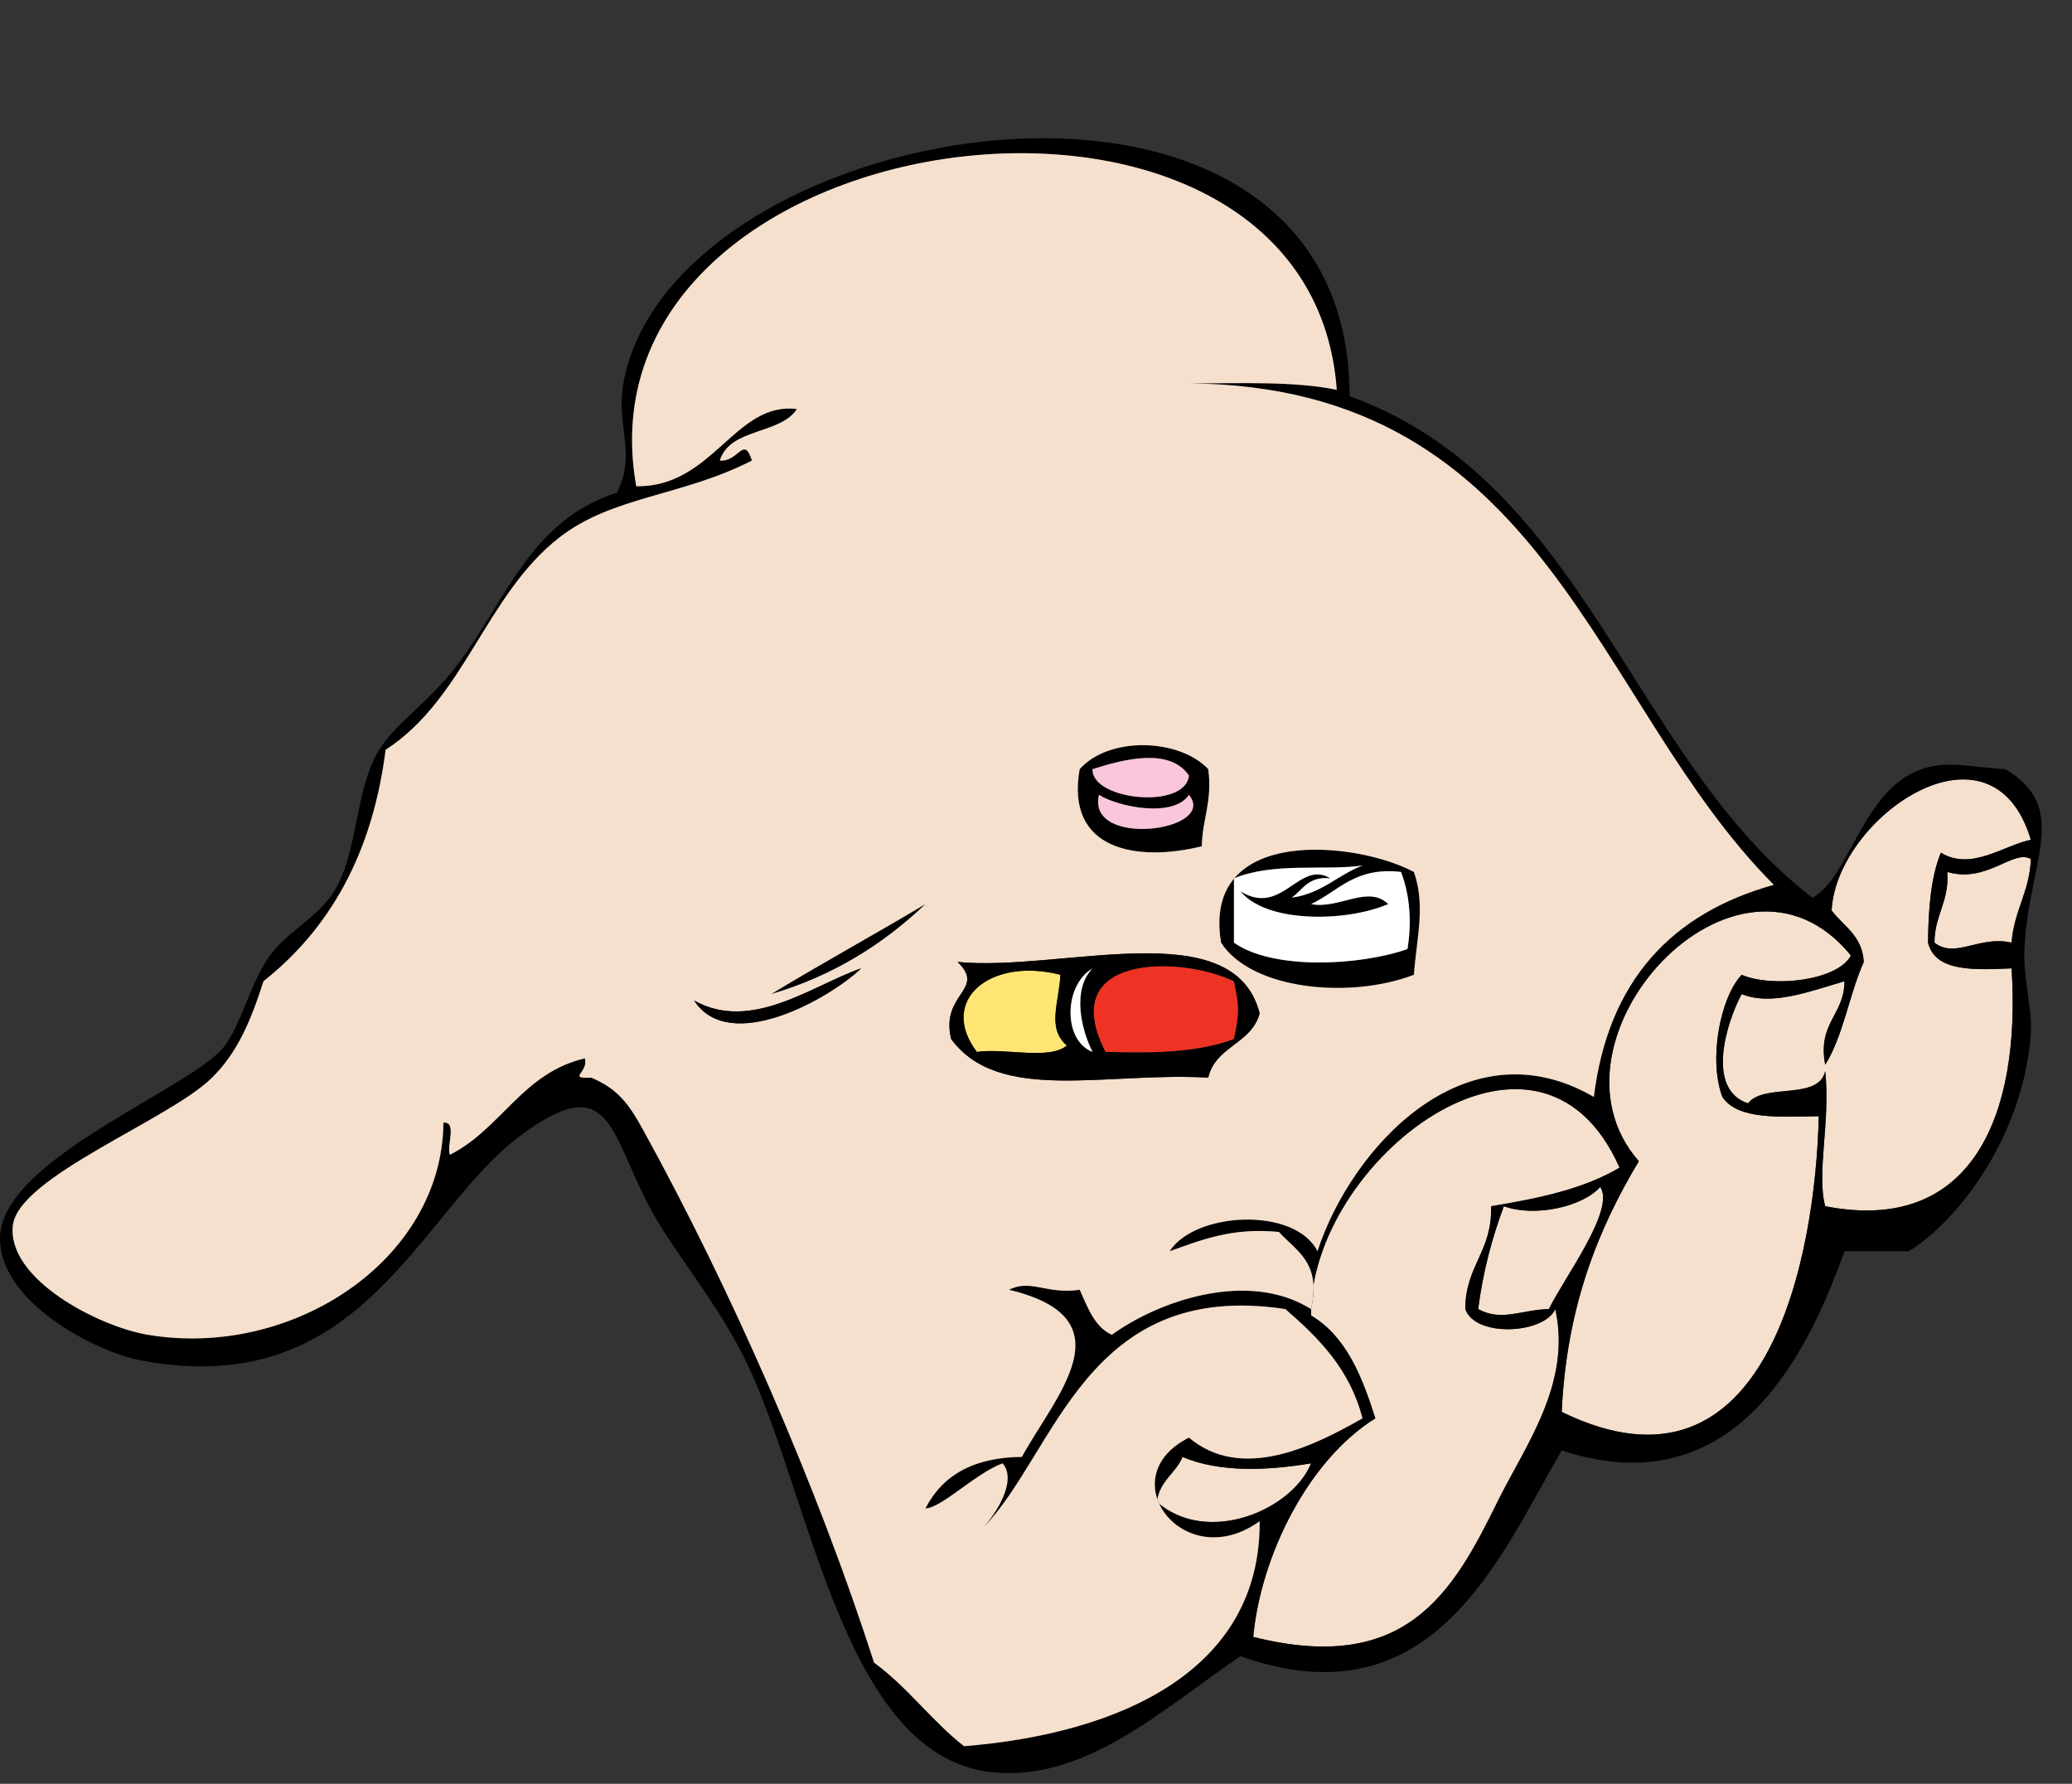 <?xml version="1.0" encoding="UTF-8"?><svg xmlns="http://www.w3.org/2000/svg" xmlns:xlink="http://www.w3.org/1999/xlink" height="277.5" preserveAspectRatio="xMidYMid meet" version="1.0" viewBox="-0.0 -21.5 322.4 277.5" width="322.4" zoomAndPan="magnify"><rect x="-0.0" y="-21.5" width="322.4" height="277.5" fill="#333333" stroke="none"/><g id="change1_1"><path d="m188,98.143c.673,5.006-.926,7.74-1,12-9.934,2.462-21.277.745-19-12 4.53-5.103 15.42-4.819 20,.003zm-18,0c-.232,4.844 14.464,6.382 15,1-3.03-4.454-10.3-2.483-15-1zm15,3.997c-2.416,3.666-11.109,1.862-14,0-2,8.4 18.61,5.65 14,0z" fill="inherit" fill-rule="evenodd"/></g><g id="change2_1"><path d="m185,99.143c-.536,5.382-15.232,3.844-15-1 4.7-1.483 11.97-3.454 15,1z" fill="#f9c6dc" fill-rule="evenodd"/></g><g id="change3_1"><path d="m271,133.14c4.592,1.838 10.184-.277 16-2-.024,5.31-4.236,6.431-3,13 2.817-4.516 3.734-10.932 6-16-.229-4.104-3.132-5.535-5-8 .714-14.453 24.907-31.327 31-11-4.174.827-9.287,4.917-14,2-1.554,3.78-1.951,8.716-2,14 1.117,4.55 7.08,4.254 13,4 1.478,23.035-6.252,41.439-29,37-1.383-5.144.844-13.279 0-21-1.055,4.612-9.562,1.771-12,5-6.61-2.18-3.38-12.56-1-17z" fill="#f5e0cd" fill-rule="evenodd"/></g><g id="change2_2"><path d="m171 102.14c2.891 1.862 11.584 3.666 14 0 4.61 5.65-16 8.4-14 0z" fill="#f9c6dc" fill-rule="evenodd"/></g><g id="change3_2"><path d="m313,125.14c-5.024-1.167-8.718,2.553-12,0 .007-4.327 2.321-6.346 2-11 6.192,1.825 10.324-3.63 13-2-.2,5.14-2.64,8.03-3,13z" fill="#f5e0cd" fill-rule="evenodd"/></g><g id="change3_3"><path d="m268,149.14c2.403,3.597 8.918,3.082 15,3-.492,21.528-7.853,61.67-40,46 .744-16.256 5.623-28.377 12-39-16.502-18.84 15.388-53.628 33-32-2.079,3.941-12.264,5.042-17,3-3.34,3.53-5.19,13.21-3,19z" fill="#f5e0cd" fill-rule="evenodd"/></g><g id="change4_1"><path d="m192,131.14c.871,3.977.871,5.023 0,9-5.297,2.037-12.386,2.281-20,2-7.83-15.19 11.52-15.09 20-11z" fill="#ee3224" fill-rule="evenodd"/></g><g id="change5_1"><path d="m165,130.14c-.215,4.364-2.156,8.294 1,11-2.695,2.305-9.645.355-14,1-6.07-8.01 2.07-14.8 13-12z" fill="#ffe674" fill-rule="evenodd"/></g><g id="change3_4"><path d="m228,182.14c1.562,4.486 12.311,3.861 14,0 2.589,11.636-4.719,21.291-9,30-6.998,14.236-14.289,26.938-38,21 1.168-12.554 8.496-27.464 19-34-2.082-6.584-4.56-12.774-10-16-.416-23.783 35.293-51.764 48-23-5.42,3.247-12.535,4.799-20,6 .27,6.94-4.03,9.31-4,16z" fill="#f5e0cd" fill-rule="evenodd"/></g><g id="change3_5"><path d="m241,182.14c-4.276.091-7.324,2.004-11,0 .758-5.909 2.188-11.146 4-16 4.696,1.723 12.146.17 15-3 2.35,3.53-5.41,13.8-8,19z" fill="#f5e0cd" fill-rule="evenodd"/></g><g id="change3_6"><path d="m180,212.14c.385-3.282 2.924-4.409 4-7 5.74,2.432 13.053,2.149 20,1-2.88,7.19-16.04,12.93-24,6z" fill="#f5e0cd" fill-rule="evenodd"/></g><g id="change1_2"><path d="m210,40.143c36.762,13.238 43.709,56.292 72,78 5.777-2.977 7.732-16.783 17-20 4-1.389 7.428-.303 13,0 10.343,6.078 3.548,14.573 3,28-.195,4.777 1.244,9.318 1,13-1.073,16.164-11.542,29.482-19,34h-10c-6.322,17.735-17.99,39.472-44,31-9.621,16.428-19.951,42.651-50,32-11.928,8.096-24.301,19.789-39,18-23.636-2.876-28.142-45.829-39-66-4.59-8.526-10.595-15.543-14-22-6.166-11.693-6.056-21.342-20-11-15.843,11.751-24.442,41.505-59,35-7.082-1.333-22.01-9.016-22-19 .012-12.379 30.214-23.41 35-30 2.743-3.777 3.854-9.537 7-14 2.464-3.496 7.59-6.041 10-10 3.83-6.293 3.166-15.789 7-22 2.591-4.197 7.75-7.416 12-13 7.9-10.38 11.488-22.684 25-27 3.112-6.239-.192-10.285 1-17 7.48-42.113 112.96-59.686 113,2.003zm-25-2c7.992.008 16.368-.368 23,1-4.239-58.268-119.31-42.928-109,15 11.893.22 15.396-13.262 25-12-2.661,4.006-10.421,2.912-12,8 2.932.275 3.714-4.006 5,0-10.791,5.566-21.709,5.517-30,12-11.457,8.959-14.714,25.053-27,33-2.056,16.277-8.773,27.893-19,36-1.963,6.111-3.977,11.015-8,15-6.627,6.565-30.136,15.4-31,23-.945,8.312 13.286,15.702 21,17 22.465,3.781 45.802-11.62 46-33 2.168-.168.453,3.547 1,5 7.986-4.014 11.273-12.727 21-15 .637,2.182-2.834,3.182 1,3 4.051,1.707 5.79,3.996 8,8 13.697,24.815 27.148,55.435 36,83 5.212,3.787 8.952,9.048 14,13 24.377-1.958 46.174-11.825 46-35-11.795,8.502-23.371-6.81-11-13 8.224,6.919 19.414,1.321 27-3-1.973-7.693-6.827-12.506-12-17-31.046-4.711-35.648,22.351-47,34 1.762-1.948 5.387-7.222 3-10-4.166,1.523-9.605,7.031-12,7 2.6-5.066 7.393-7.94 15-8 5.207-9.529 16.791-21.521-2-26 3.405-1.733 5.865.769 11,0 1.258,2.742 2.26,5.739 5,7 7.192-5.211 21.129-10.163 31-4 1.646-7.313-2.324-9.01-5-12-7.381-.714-12.069,1.264-17,3 3.906-6.133 19.471-6.98 23,0 5.18-15.962 22.953-35.627 43-24 2.234-18.1 12.107-28.56 28-33-28.14-28.196-35.12-77.543-91-77.997zm19,168c-6.947,1.149-14.26,1.432-20-1-1.076,2.591-3.615,3.718-4,7 7.96,6.93 21.12,1.19 24-6zm28-40c7.465-1.201 14.58-2.753 20-6-12.707-28.764-48.416-.783-48,23 5.44,3.226 7.918,9.416 10,16-10.504,6.536-17.832,21.446-19,34 23.711,5.938 31.002-6.764 38-21 4.281-8.709 11.589-18.364 9-30-1.689,3.861-12.438,4.486-14,0-.03-6.69 4.27-9.06 4-16zm17-3c-2.854,3.17-10.304,4.723-15,3-1.812,4.854-3.242,10.091-4,16 3.676,2.004 6.724.091 11,0 2.59-5.2 10.35-15.47 8-19zm22-33c4.736,2.042 14.921.941 17-3-17.612-21.628-49.502,13.16-33,32-6.377,10.623-11.256,22.744-12,39 32.147,15.67 39.508-24.472 40-46-6.082.082-12.597.597-15-3-2.19-5.79-.34-15.47 3-19zm1,20c2.438-3.229 10.945-.388 12-5 .844,7.721-1.383,15.856 0,21 22.748,4.439 30.478-13.965 29-37-5.92.254-11.883.55-13-4 .049-5.284.446-10.22 2-14 4.713,2.917 9.826-1.173 14-2-6.093-20.327-30.286-3.453-31,11 1.868,2.465 4.771,3.896 5,8-2.266,5.068-3.183,11.484-6,16-1.236-6.569 2.976-7.69 3-13-5.816,1.723-11.408,3.838-16,2-2.38,4.44-5.61,14.82 1,17zm44-38c-2.676-1.63-6.808,3.825-13,2 .321,4.654-1.993,6.673-2,11 3.282,2.553 6.976-1.167 12,0 .36-4.97 2.8-7.86 3-13z" fill="inherit" fill-rule="evenodd"/></g><g id="change1_3"><path d="m220,114.14c1.852,5.229.412,10.355 0,16-9.938,3.824-25.304,2.346-30-5-3.06-18.26 21.01-15.8 30-11zm-28,1v10c6.045,4.299 19.578,3.6 27,1 .615-3.648.518-8.067-1-12-7.166-.832-9.691,2.975-14,5 4.259.875 8.871-3.062 12,0-6.42,2.771-18.885,3.045-23-2 6.482,4.064 9.135-4.978 14-2-3.38-.38-4.267,1.733-6,3 4.686-.648 7.141-3.526 11-5-5.83.84-13.77-.57-20,2z" fill="inherit" fill-rule="evenodd"/></g><g id="change6_1"><path d="m212,113.14c-3.859,1.474-6.314,4.352-11,5 1.733-1.267 2.62-3.38 6-3-4.865-2.978-7.518,6.064-14,2 4.115,5.045 16.58,4.771 23,2-3.129-3.062-7.741.875-12,0 4.309-2.025 6.834-5.832 14-5 1.518,3.933 1.615,8.352 1,12-7.422,2.6-20.955,3.299-27-1v-10c6.23-2.57 14.17-1.16 20-2z" fill="#fff" fill-rule="evenodd"/></g><g id="change1_4"><path d="m144 119.14c-6.497 6.17-14.221 11.113-24 14 7.88-4.79 16.07-9.26 24-14z" fill="inherit" fill-rule="evenodd"/></g><g id="change3_7"><path d="m276,116.14c-15.893,4.44-25.766,14.9-28,33-20.047-11.627-37.82,8.038-43,24-3.529-6.98-19.094-6.133-23,0 4.931-1.736 9.619-3.714 17-3 2.676,2.99 6.646,4.687 5,12-9.871-6.163-23.808-1.211-31,4-2.74-1.261-3.742-4.258-5-7-5.135.769-7.595-1.733-11,0 18.791,4.479 7.207,16.471 2,26-7.607.06-12.4,2.934-15,8 2.395.031 7.834-5.477 12-7 2.387,2.778-1.238,8.052-3,10 11.352-11.649 15.954-38.711 47-34 5.173,4.494 10.027,9.307 12,17-7.586,4.321-18.776,9.919-27,3-12.371,6.19-.795,21.502 11,13 .174,23.175-21.623,33.042-46,35-5.048-3.952-8.788-9.213-14-13-8.852-27.565-22.303-58.185-36-83-2.21-4.004-3.949-6.293-8-8-3.834.182-.363-.818-1-3-9.727,2.273-13.014,10.986-21,15-.547-1.453 1.168-5.168-1-5-.198,21.38-23.535,36.781-46,33-7.714-1.298-21.945-8.688-21-17 .864-7.6 24.373-16.435 31-23 4.023-3.985 6.037-8.889 8-15 10.227-8.107 16.944-19.723 19-36 12.286-7.947 15.543-24.041 27-33 8.291-6.483 19.209-6.434 30-12-1.286-4.006-2.068.275-5,0 1.579-5.088 9.339-3.994 12-8-9.604-1.262-13.107,12.22-25,12-10.31-57.928 104.76-73.268 109-15-6.632-1.368-15.008-.992-23-1 55.88.457 62.86,49.804 91,78zm-108-17.997c-2.277,12.745 9.066,14.462 19,12 .074-4.26 1.673-6.994 1-12-4.58-4.819-15.47-5.103-20,.003zm22,26.997c4.696,7.346 20.062,8.824 30,5 .412-5.645 1.852-10.771 0-16-8.99-4.8-33.06-7.26-30,11zm-70,8c9.779-2.887 17.503-7.83 24-14-7.93,4.74-16.12,9.21-24,14zm-12,1c5.53,8.531 21.141-.351 26-5-7.53,2.58-17.07,10.02-26,5zm40,6c7.446,10.108 24.104,5.066 40,6 1.111-4.889 6.748-5.252 8-10-4.01-15.795-30.902-6.414-47-8 4.51,4.37-2.73,4.86-1,12z" fill="#f5e0cd" fill-rule="evenodd"/></g><g id="change1_5"><path d="m134 129.14c-4.859 4.649-20.47 13.531-26 5 8.93 5.02 18.47-2.42 26-5z" fill="inherit" fill-rule="evenodd"/></g><g id="change1_6"><path d="m149,128.14c16.098,1.586 42.99-7.795 47,8-1.252,4.748-6.889,5.111-8,10-15.896-.934-32.554,4.108-40-6-1.73-7.14 5.51-7.63 1-12zm3,14c4.355-.645 11.305,1.305 14-1-3.156-2.706-1.215-6.636-1-11-10.93-2.8-19.07,3.99-13,12zm18,0c-1.824-3.626-3.183-9.74 0-13-4.5,2.6-4.64,11.25 0,13zm2,0c7.614.281 14.703.037 20-2 .871-3.977.871-5.023 0-9-8.48-4.09-27.83-4.19-20,11z" fill="inherit" fill-rule="evenodd"/></g><g id="change6_2"><path d="m170 129.14c-3.183 3.26-1.824 9.374 0 13-4.64-1.75-4.5-10.4 0-13z" fill="#fff" fill-rule="evenodd"/></g></svg>